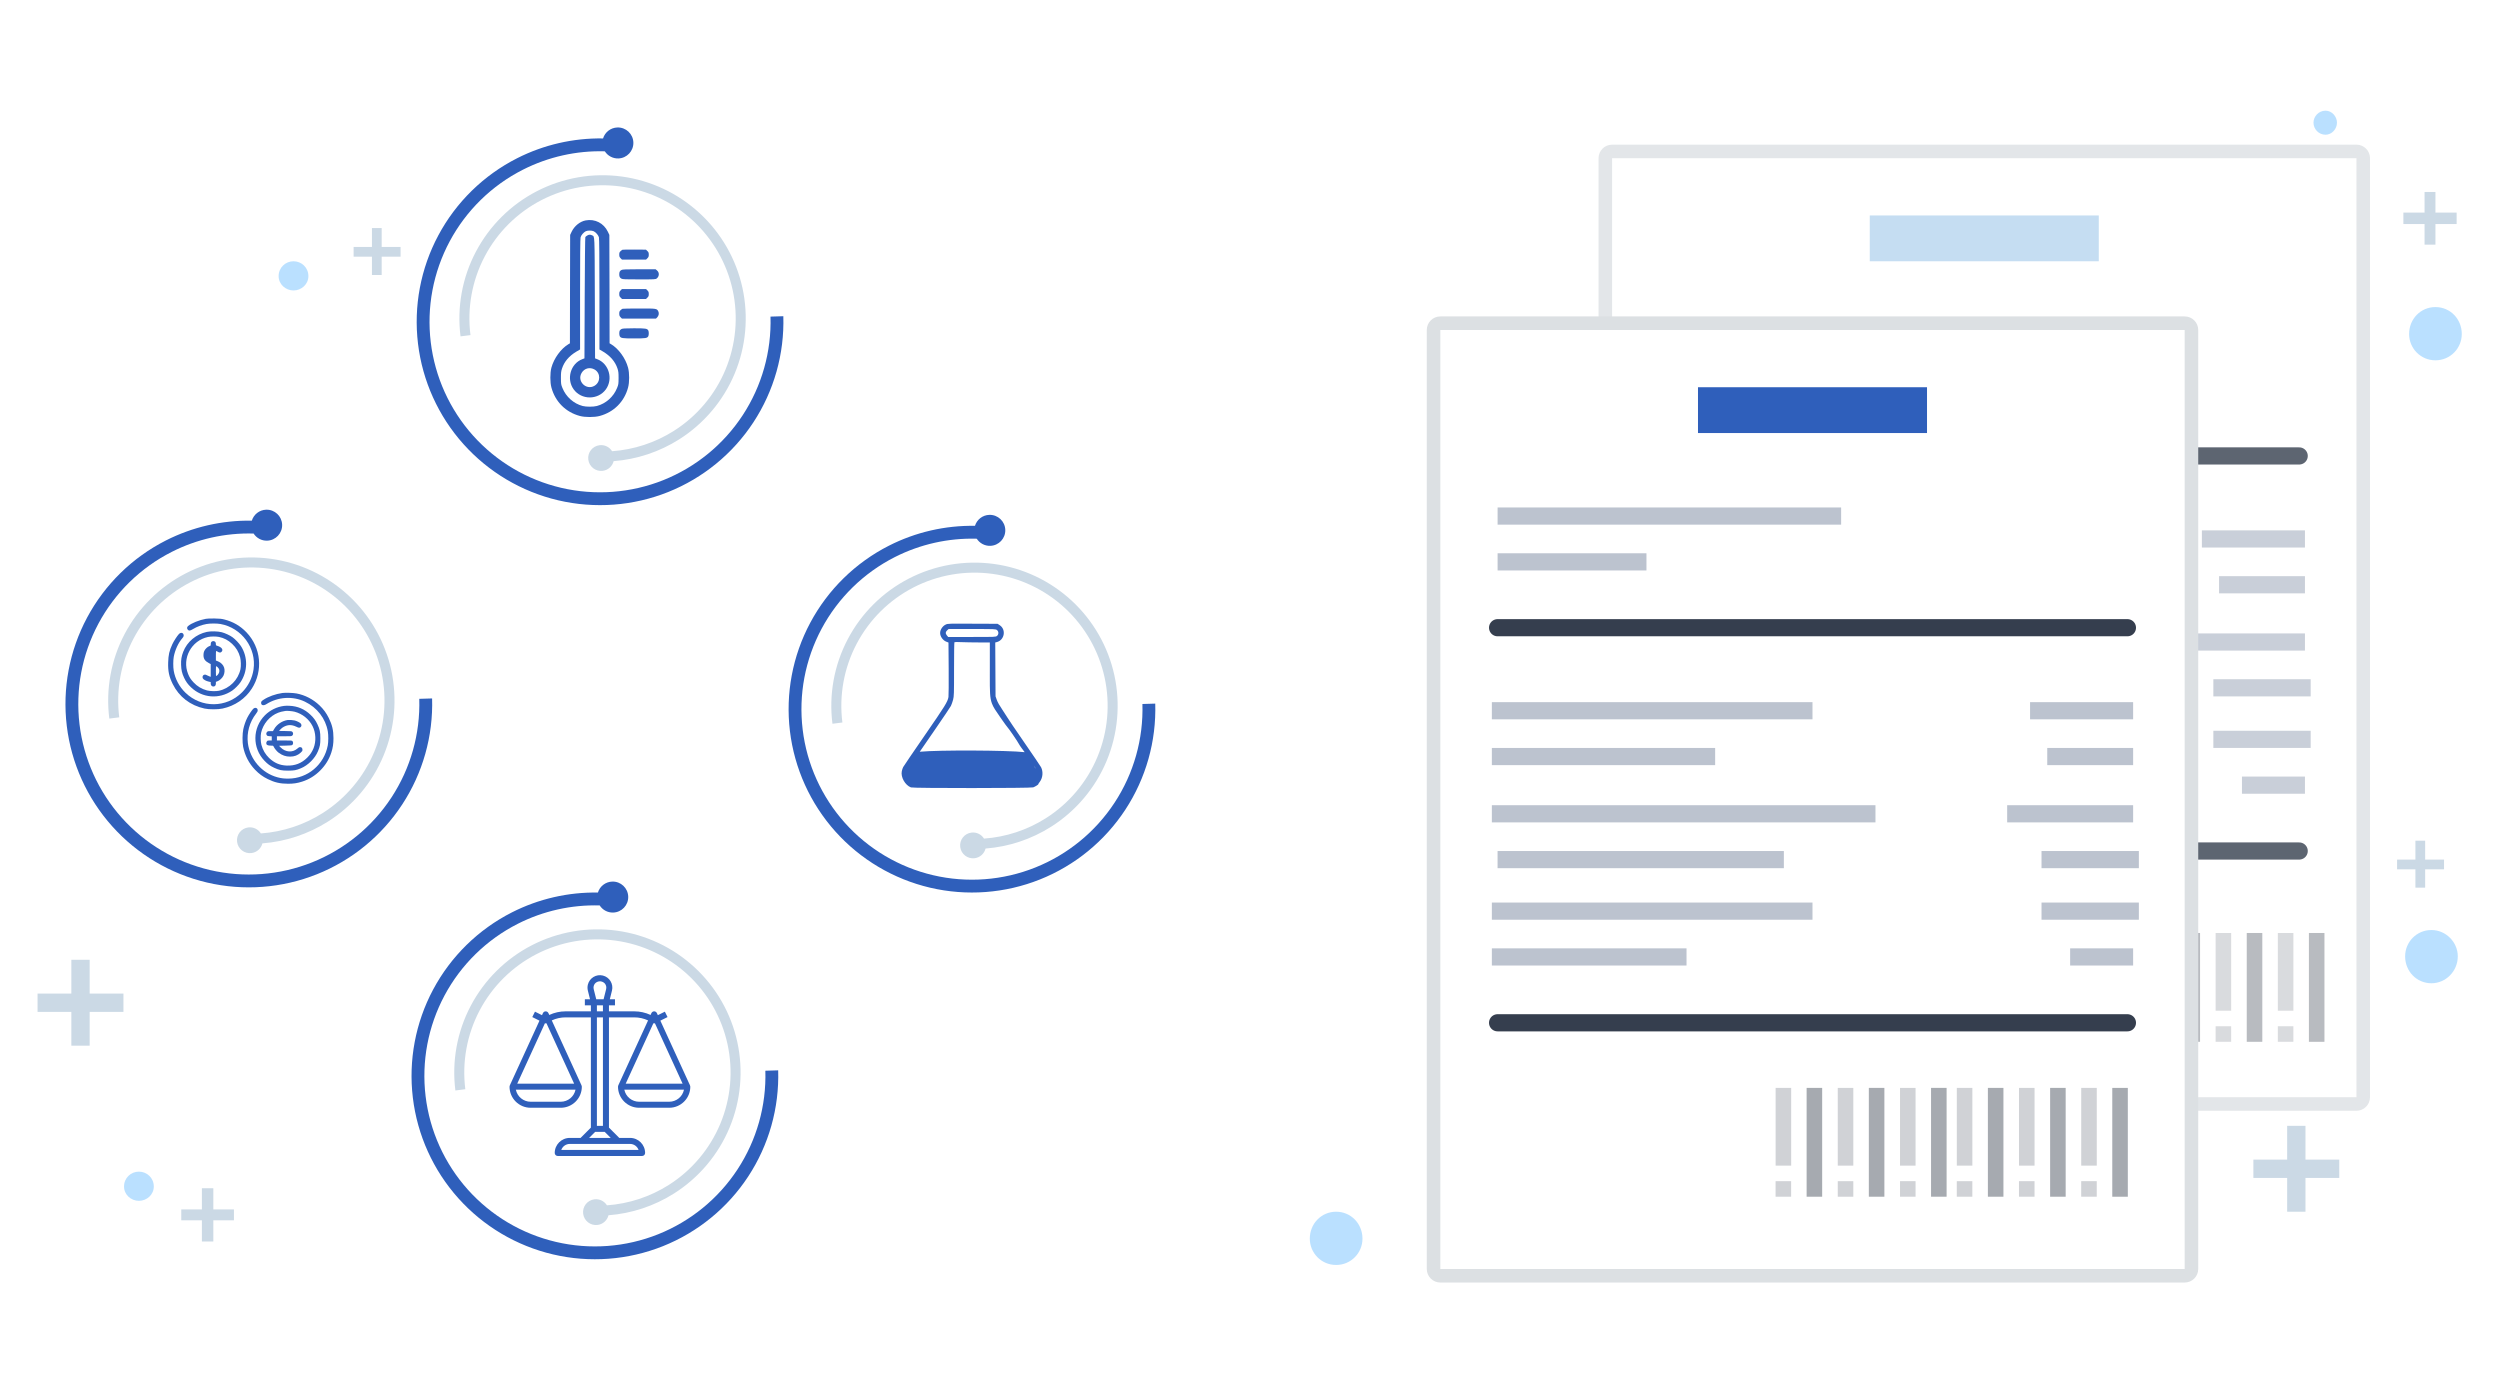 <svg width="461" height="254" viewBox="0 0 461 254" fill="none" xmlns="http://www.w3.org/2000/svg">
<path d="M127.237 200.152L127.242 200.151L121.769 188.208L123.096 187.547L122.6 186.552L121.306 187.197L121.131 186.815C121.086 186.719 121.015 186.637 120.926 186.579C120.836 186.522 120.732 186.491 120.626 186.491C120.519 186.491 120.415 186.522 120.326 186.579C120.236 186.637 120.165 186.719 120.121 186.815L119.965 187.156C119.023 186.719 117.997 186.492 116.959 186.491H112.292V185.38H113.403V184.269H112.448L112.847 182.67C113.154 181.443 112.408 180.199 111.18 179.892C109.953 179.585 108.709 180.332 108.403 181.559C108.311 181.924 108.311 182.305 108.403 182.67L108.802 184.269H107.847V185.38H108.958V186.491H104.294C103.255 186.492 102.228 186.72 101.285 187.158L101.129 186.817C101.085 186.72 101.014 186.638 100.924 186.581C100.835 186.523 100.731 186.493 100.624 186.493C100.518 186.493 100.414 186.523 100.324 186.581C100.235 186.638 100.164 186.72 100.119 186.817L99.944 187.199L98.65 186.551L98.153 187.547L99.481 188.21L94.008 200.151C93.974 200.223 93.957 200.303 93.957 200.383C93.96 202.53 95.699 204.27 97.846 204.272H103.402C105.549 204.27 107.289 202.53 107.291 200.383C107.29 200.303 107.271 200.224 107.236 200.152L101.748 188.164C102.545 187.794 103.414 187.602 104.294 187.603H108.958V207.932L107.061 209.829H105.069C103.536 209.83 102.293 211.073 102.291 212.607C102.291 212.754 102.35 212.895 102.454 213C102.558 213.104 102.699 213.162 102.847 213.162H118.403C118.551 213.162 118.692 213.104 118.796 213C118.9 212.895 118.959 212.754 118.959 212.607C118.957 211.073 117.714 209.83 116.181 209.829H114.189L112.292 207.932V187.603H116.959C117.838 187.602 118.707 187.794 119.505 188.164L114.009 200.151C113.975 200.223 113.958 200.303 113.959 200.383C113.961 202.53 115.701 204.27 117.848 204.272H123.404C125.551 204.27 127.291 202.53 127.293 200.383C127.292 200.303 127.273 200.224 127.237 200.152ZM103.402 203.161H97.846C96.526 203.159 95.389 202.231 95.124 200.938H106.125C105.859 202.231 104.722 203.159 103.402 203.161ZM105.87 199.827H95.378L100.482 188.691C100.575 188.716 100.673 188.716 100.766 188.691L105.87 199.827ZM109.695 181.388C110.128 180.875 110.895 180.809 111.408 181.242C111.461 181.287 111.51 181.336 111.555 181.388C111.665 181.529 111.742 181.694 111.78 181.869C111.817 182.045 111.813 182.227 111.77 182.401L111.302 184.269H109.948L109.48 182.401C109.436 182.227 109.433 182.045 109.47 181.869C109.508 181.694 109.585 181.529 109.695 181.388ZM110.069 186.491V185.38H111.181V186.491H110.069ZM111.181 187.603V207.606H110.069V187.603H111.181ZM116.181 210.94C116.526 210.94 116.862 211.047 117.143 211.246C117.424 211.445 117.637 211.726 117.753 212.051H103.497C103.613 211.726 103.826 211.445 104.107 211.246C104.388 211.047 104.724 210.94 105.069 210.94H116.181ZM112.617 209.829H108.633L109.744 208.717H111.506L112.617 209.829ZM120.482 188.693C120.574 188.725 120.675 188.721 120.764 188.681L125.872 199.827H115.38L120.482 188.693ZM123.404 203.161H117.848C116.528 203.159 115.391 202.231 115.125 200.938H126.126C125.861 202.231 124.723 203.159 123.404 203.161Z" fill="#2F5FBB"/>
<path fill-rule="evenodd" clip-rule="evenodd" d="M113.074 168.276C114.652 168.228 115.892 166.911 115.844 165.334C115.796 163.756 114.478 162.516 112.901 162.564C111.644 162.602 110.601 163.447 110.254 164.587C104.773 164.498 99.329 165.742 94.403 168.241C88.219 171.378 83.149 176.341 79.88 182.456C76.612 188.572 75.302 195.545 76.13 202.429C76.957 209.314 79.881 215.778 84.506 220.945C89.13 226.112 95.232 229.732 101.983 231.315C108.734 232.897 115.809 232.366 122.248 229.793C128.687 227.219 134.18 222.728 137.98 216.928C141.781 211.129 143.707 204.3 143.497 197.369L141.131 197.441C141.327 203.887 139.536 210.237 136.001 215.631C132.466 221.025 127.358 225.201 121.37 227.595C115.381 229.988 108.802 230.482 102.523 229.01C96.245 227.538 90.57 224.172 86.269 219.366C81.969 214.561 79.249 208.55 78.48 202.147C77.71 195.744 78.928 189.259 81.968 183.572C85.008 177.885 89.723 173.269 95.474 170.352C100.165 167.972 105.361 166.816 110.582 166.962C111.106 167.779 112.034 168.308 113.074 168.276Z" fill="#2F5FBB"/>
<path fill-rule="evenodd" clip-rule="evenodd" d="M109.597 221.155C108.292 221.32 107.368 222.511 107.533 223.816C107.698 225.121 108.889 226.045 110.194 225.88C111.197 225.753 111.975 225.02 112.206 224.095C116.488 223.763 120.642 222.39 124.298 220.073C128.871 217.174 132.443 212.94 134.529 207.943C136.614 202.947 137.113 197.429 135.958 192.14C134.803 186.85 132.049 182.043 128.07 178.371C124.091 174.699 119.079 172.339 113.714 171.611C108.349 170.884 102.889 171.823 98.076 174.302C93.262 176.781 89.328 180.681 86.805 185.471C84.282 190.262 83.293 195.713 83.972 201.084L85.805 200.853C85.174 195.857 86.094 190.788 88.44 186.332C90.786 181.877 94.445 178.251 98.922 175.945C103.399 173.639 108.476 172.766 113.465 173.443C118.455 174.12 123.116 176.314 126.817 179.729C130.517 183.144 133.078 187.615 134.152 192.534C135.227 197.454 134.763 202.584 132.823 207.231C130.883 211.878 127.562 215.816 123.309 218.512C119.868 220.692 115.953 221.974 111.92 222.263C111.444 221.496 110.551 221.035 109.597 221.155Z" fill="#CBD9E5"/>
<path d="M107.985 40.645C106.93 40.849 105.91 41.682 105.408 42.737L105.136 43.315L105.11 53.308L105.093 63.309L104.83 63.462C103.444 64.287 102.142 66.072 101.675 67.807C101.42 68.777 101.42 70.503 101.683 71.464C102.389 74.075 104.311 76.005 106.922 76.703C107.891 76.966 109.609 76.966 110.579 76.703C113.189 76.005 115.12 74.075 115.817 71.464C116.081 70.503 116.081 68.777 115.817 67.807C115.358 66.072 114.065 64.287 112.671 63.462L112.407 63.309L112.39 53.308L112.364 43.315L112.092 42.737C111.335 41.147 109.694 40.313 107.985 40.645ZM109.482 42.643C109.873 42.83 110.332 43.366 110.443 43.757C110.502 43.978 110.536 47.346 110.536 54.26V64.44L111.216 64.839C112.552 65.639 113.444 66.685 113.861 67.943C114.04 68.488 114.065 68.726 114.065 69.721C114.057 70.809 114.048 70.903 113.785 71.549C113.138 73.165 111.727 74.424 110.06 74.866C109.405 75.036 108.095 75.036 107.441 74.866C105.774 74.424 104.362 73.165 103.716 71.549C103.452 70.903 103.444 70.809 103.435 69.721C103.435 68.734 103.461 68.488 103.639 67.943C104.056 66.676 104.932 65.647 106.284 64.839L106.964 64.44V54.26C106.964 47.346 106.998 43.978 107.058 43.757C107.16 43.375 107.619 42.839 108.01 42.643C108.359 42.473 109.116 42.473 109.482 42.643Z" fill="#2F5FBB"/>
<path d="M108.276 43.434C108.123 43.528 107.97 43.647 107.936 43.715C107.893 43.774 107.842 48.834 107.817 54.958L107.774 66.081L107.374 66.234C105.214 67.05 104.406 69.874 105.776 71.787C107.213 73.786 110.291 73.786 111.729 71.787C113.098 69.874 112.29 67.05 110.13 66.234L109.73 66.081L109.688 54.949C109.645 42.822 109.679 43.664 109.169 43.392C108.846 43.23 108.591 43.239 108.276 43.434ZM109.654 68.147C110.785 68.811 110.768 70.469 109.62 71.141C108.097 72.034 106.345 70.299 107.247 68.768C107.757 67.901 108.778 67.637 109.654 68.147Z" fill="#2F5FBB"/>
<path d="M114.787 46.054C114.719 46.079 114.557 46.198 114.43 46.318C114.234 46.496 114.191 46.607 114.191 46.955C114.191 47.295 114.234 47.406 114.438 47.619L114.685 47.865H116.913H119.141L119.387 47.619C119.592 47.406 119.634 47.295 119.634 46.955C119.634 46.598 119.592 46.496 119.37 46.283L119.115 46.037L117.015 46.02C115.858 46.011 114.855 46.028 114.787 46.054Z" fill="#2F5FBB"/>
<path d="M114.6 49.787C114.293 49.948 114.191 50.152 114.191 50.586C114.191 51.028 114.302 51.232 114.617 51.394C114.821 51.505 115.356 51.522 117.874 51.522C120.74 51.522 120.901 51.513 121.097 51.351C121.59 50.969 121.616 50.254 121.156 49.872L120.893 49.651H117.865C115.348 49.659 114.787 49.676 114.6 49.787Z" fill="#2F5FBB"/>
<path d="M114.438 53.554C114.234 53.767 114.191 53.877 114.191 54.217C114.191 54.575 114.234 54.676 114.455 54.889L114.71 55.136H116.913H119.115L119.37 54.889C119.592 54.676 119.634 54.575 119.634 54.217C119.634 53.877 119.592 53.767 119.387 53.554L119.141 53.307H116.913H114.685L114.438 53.554Z" fill="#2F5FBB"/>
<path d="M114.787 56.939C114.719 56.964 114.557 57.083 114.43 57.202C114.234 57.381 114.191 57.491 114.191 57.84C114.191 58.18 114.234 58.291 114.438 58.503L114.685 58.75H117.823H120.961L121.199 58.512C121.488 58.197 121.565 57.755 121.386 57.406C121.122 56.888 121.054 56.879 117.831 56.888C116.224 56.888 114.855 56.913 114.787 56.939Z" fill="#2F5FBB"/>
<path d="M114.601 60.672C114.474 60.74 114.329 60.868 114.278 60.962C114.168 61.166 114.168 61.778 114.278 61.99C114.482 62.365 114.746 62.407 116.915 62.407C119.083 62.407 119.347 62.365 119.551 61.99C119.661 61.778 119.661 61.166 119.551 60.953C119.347 60.579 119.092 60.536 116.898 60.536C115.239 60.545 114.788 60.57 114.601 60.672Z" fill="#2F5FBB"/>
<path fill-rule="evenodd" clip-rule="evenodd" d="M114.024 29.218C115.601 29.17 116.841 27.852 116.793 26.275C116.745 24.698 115.428 23.458 113.85 23.506C112.593 23.544 111.55 24.388 111.203 25.528C105.722 25.439 100.279 26.683 95.352 29.182C89.168 32.319 84.098 37.282 80.83 43.398C77.561 49.513 76.251 56.486 77.079 63.37C77.906 70.255 80.83 76.719 85.455 81.886C90.08 87.053 96.181 90.673 102.932 92.256C109.684 93.838 116.758 93.307 123.197 90.734C129.637 88.16 135.129 83.669 138.93 77.87C142.731 72.07 144.656 65.242 144.446 58.31L142.08 58.382C142.276 64.828 140.485 71.178 136.95 76.572C133.415 81.966 128.307 86.143 122.319 88.536C116.331 90.929 109.751 91.423 103.473 89.951C97.194 88.48 91.52 85.113 87.219 80.308C82.918 75.502 80.198 69.491 79.429 63.088C78.659 56.685 79.877 50.201 82.917 44.513C85.957 38.826 90.672 34.21 96.423 31.293C101.114 28.913 106.31 27.757 111.531 27.903C112.055 28.72 112.983 29.249 114.024 29.218Z" fill="#2F5FBB"/>
<path fill-rule="evenodd" clip-rule="evenodd" d="M110.546 82.097C109.241 82.261 108.317 83.453 108.482 84.758C108.647 86.062 109.839 86.986 111.143 86.821C112.146 86.695 112.924 85.961 113.155 85.037C117.438 84.705 121.592 83.331 125.247 81.014C129.82 78.116 133.392 73.881 135.478 68.885C137.563 63.888 138.062 58.371 136.907 53.081C135.752 47.791 132.998 42.985 129.019 39.313C125.04 35.641 120.028 33.281 114.663 32.553C109.298 31.825 103.839 32.764 99.025 35.243C94.212 37.723 90.277 41.622 87.754 46.413C85.231 51.203 84.242 56.654 84.921 62.026L86.755 61.794C86.123 56.798 87.043 51.729 89.389 47.274C91.735 42.819 95.395 39.192 99.871 36.886C104.348 34.581 109.425 33.707 114.415 34.384C119.404 35.061 124.065 37.256 127.766 40.671C131.466 44.086 134.027 48.556 135.102 53.475C136.176 58.395 135.712 63.526 133.772 68.173C131.833 72.82 128.511 76.758 124.258 79.453C120.818 81.633 116.902 82.916 112.869 83.205C112.394 82.438 111.5 81.976 110.546 82.097Z" fill="#CBD9E5"/>
<path fill-rule="evenodd" clip-rule="evenodd" d="M182.606 100.652C184.183 100.604 185.423 99.287 185.375 97.71C185.327 96.132 184.01 94.892 182.432 94.94C181.175 94.978 180.132 95.823 179.785 96.963C174.304 96.873 168.861 98.118 163.934 100.617C157.75 103.754 152.68 108.717 149.412 114.832C146.143 120.948 144.834 127.92 145.661 134.805C146.488 141.69 149.412 148.154 154.037 153.321C158.662 158.488 164.763 162.108 171.514 163.69C178.266 165.273 185.34 164.742 191.779 162.168C198.219 159.595 203.711 155.104 207.512 149.304C211.313 143.504 213.238 136.676 213.028 129.745L210.662 129.817C210.858 136.263 209.067 142.613 205.532 148.007C201.997 153.401 196.889 157.577 190.901 159.97C184.913 162.364 178.333 162.858 172.055 161.386C165.776 159.914 160.102 156.547 155.801 151.742C151.5 146.937 148.78 140.925 148.011 134.523C147.241 128.12 148.459 121.635 151.499 115.948C154.539 110.26 159.254 105.645 165.005 102.727C169.696 100.348 174.892 99.191 180.113 99.338C180.637 100.155 181.565 100.684 182.606 100.652ZM173.36 116.724C173.36 116.11 173.818 115.423 174.414 115.157C174.753 114.992 175.064 114.983 179.372 115.011L183.954 115.029L184.348 115.285C185.558 116.083 185.247 117.998 183.844 118.392L183.524 118.475L183.551 123.442L183.579 128.409L183.808 129.051C183.945 129.472 184.33 130.132 184.889 130.957C185.356 131.663 185.769 132.295 185.806 132.378C185.833 132.46 187.189 134.458 188.812 136.813C190.443 139.169 191.863 141.268 191.973 141.478C192.395 142.312 192.294 143.44 191.726 144.182C191.561 144.393 191.442 144.585 191.46 144.603C191.524 144.658 190.883 145.062 190.525 145.19C190.049 145.355 168.438 145.364 167.98 145.199C166.908 144.796 166.056 143.293 166.294 142.193C166.349 141.937 166.459 141.607 166.55 141.442C166.633 141.277 168.429 138.637 170.546 135.567C174.322 130.105 174.735 129.427 174.899 128.529C174.936 128.309 174.954 125.962 174.936 123.305L174.899 118.484L174.496 118.328C173.873 118.09 173.36 117.366 173.36 116.724ZM183.844 117.265C184.183 116.999 184.183 116.449 183.844 116.184C183.606 115.991 183.514 115.991 179.262 115.991L174.927 115.991L174.698 116.193C174.34 116.514 174.313 116.825 174.597 117.164L174.845 117.457L179.225 117.457C183.514 117.457 183.606 117.457 183.844 117.265ZM182.525 118.466L180.527 118.466C179.418 118.466 177.97 118.438 177.291 118.411C176.613 118.374 176.036 118.383 175.999 118.42C175.953 118.466 175.926 120.711 175.926 123.415C175.926 127.979 175.917 128.382 175.752 129.023C175.651 129.408 175.468 129.922 175.349 130.169C175.22 130.407 173.974 132.277 172.562 134.321C172.108 134.981 171.691 135.586 171.31 136.14L171.309 136.141L171.308 136.142C170.637 137.116 170.074 137.933 169.602 138.621C173.207 138.282 185.743 138.342 188.947 138.701C188.726 138.394 188.529 138.129 188.381 137.941C188.188 137.684 187.959 137.336 187.868 137.162C187.703 136.804 185.943 134.229 185.769 134.092C185.705 134.037 185.274 133.441 184.797 132.763C184.653 132.555 184.519 132.361 184.392 132.18C183.632 131.089 183.18 130.441 182.911 129.723C182.517 128.669 182.519 127.467 182.523 124.498C182.524 124.155 182.525 123.789 182.525 123.396L182.525 118.466ZM191.039 141.783C190.89 141.613 190.752 141.422 190.658 141.186C190.815 141.426 190.947 141.632 191.039 141.783ZM167.232 142.316C167.221 142.388 167.211 142.46 167.203 142.531C167.199 142.469 167.204 142.404 167.232 142.316Z" fill="#2F5FBB"/>
<path fill-rule="evenodd" clip-rule="evenodd" d="M179.128 153.531C177.823 153.696 176.899 154.887 177.064 156.192C177.229 157.497 178.421 158.421 179.725 158.256C180.728 158.129 181.506 157.396 181.737 156.471C186.02 156.139 190.174 154.765 193.829 152.449C198.403 149.55 201.974 145.316 204.06 140.319C206.145 135.323 206.645 129.805 205.489 124.516C204.334 119.226 201.58 114.419 197.601 110.747C193.622 107.075 188.61 104.715 183.245 103.987C177.88 103.26 172.421 104.199 167.607 106.678C162.794 109.157 158.859 113.057 156.336 117.847C153.813 122.638 152.824 128.089 153.503 133.46L155.337 133.229C154.705 128.233 155.625 123.164 157.971 118.708C160.317 114.253 163.977 110.627 168.453 108.321C172.93 106.015 178.007 105.142 182.997 105.819C187.986 106.496 192.647 108.69 196.348 112.105C200.048 115.52 202.609 119.991 203.684 124.91C204.758 129.83 204.294 134.96 202.354 139.607C200.415 144.254 197.093 148.192 192.84 150.888C189.4 153.068 185.484 154.35 181.451 154.639C180.976 153.872 180.082 153.411 179.128 153.531Z" fill="#CBD9E5"/>
<path fill-rule="evenodd" clip-rule="evenodd" d="M49.258 99.699C50.835 99.651 52.075 98.334 52.027 96.756C51.98 95.179 50.662 93.939 49.085 93.987C47.828 94.025 46.785 94.87 46.437 96.01C40.956 95.92 35.513 97.165 30.587 99.663C24.403 102.801 19.333 107.763 16.064 113.879C12.795 119.994 11.486 126.967 12.313 133.852C13.141 140.737 16.065 147.201 20.689 152.367C25.314 157.534 31.416 161.155 38.167 162.737C44.918 164.32 51.993 163.788 58.432 161.215C64.871 158.642 70.363 154.151 74.164 148.351C77.965 142.551 79.891 135.723 79.68 128.792L77.315 128.864C77.51 135.31 75.719 141.66 72.184 147.054C68.65 152.447 63.542 156.624 57.553 159.017C51.565 161.41 44.986 161.905 38.707 160.433C32.428 158.961 26.754 155.594 22.453 150.789C18.152 145.984 15.433 139.972 14.663 133.569C13.894 127.167 15.111 120.682 18.151 114.995C21.191 109.307 25.906 104.692 31.658 101.774C36.349 99.394 41.544 98.238 46.765 98.385C47.289 99.201 48.217 99.731 49.258 99.699Z" fill="#2F5FBB"/>
<path fill-rule="evenodd" clip-rule="evenodd" d="M45.78 152.578C44.476 152.743 43.552 153.934 43.717 155.239C43.882 156.544 45.073 157.468 46.378 157.303C47.38 157.176 48.158 156.443 48.39 155.518C52.672 155.186 56.826 153.812 60.482 151.496C65.055 148.597 68.626 144.363 70.712 139.366C72.798 134.369 73.297 128.852 72.142 123.563C70.986 118.273 68.233 113.466 64.254 109.794C60.275 106.122 55.263 103.762 49.898 103.034C44.532 102.306 39.073 103.246 34.259 105.725C29.446 108.204 25.511 112.103 22.988 116.894C20.465 121.685 19.477 127.136 20.156 132.507L21.989 132.275C21.358 127.28 22.277 122.211 24.623 117.755C26.97 113.3 30.629 109.674 35.106 107.368C39.582 105.062 44.659 104.189 49.649 104.866C54.639 105.543 59.3 107.737 63 111.152C66.701 114.567 69.262 119.037 70.336 123.957C71.41 128.876 70.946 134.007 69.007 138.654C67.067 143.301 63.745 147.239 59.492 149.935C56.052 152.115 52.137 153.397 48.104 153.686C47.628 152.919 46.734 152.457 45.78 152.578Z" fill="#CBD9E5"/>
<path d="M37.962 114.109C36.759 114.324 35.311 114.908 34.692 115.432C34.447 115.634 34.435 115.926 34.662 116.153C34.864 116.349 35.067 116.319 35.597 115.998C36.312 115.563 37.176 115.235 38.081 115.068C38.724 114.949 39.975 114.943 40.642 115.062C44.592 115.765 47.338 119.542 46.748 123.468C46.504 125.07 45.777 126.523 44.633 127.667C41.739 130.562 37.158 130.592 34.203 127.745C33.071 126.654 32.297 125.201 32.035 123.682C31.916 123.021 31.922 121.74 32.041 121.109C32.279 119.852 32.893 118.517 33.613 117.695C33.858 117.421 33.923 117.231 33.846 117.004C33.715 116.629 33.298 116.593 32.982 116.927C32.648 117.284 32.029 118.249 31.779 118.797C31.219 120.007 31.052 120.745 31.01 122.157C30.963 123.783 31.177 124.778 31.856 126.148C33.024 128.495 35.085 130.086 37.712 130.657C38.552 130.842 40.184 130.842 41.041 130.657C43.311 130.169 45.229 128.858 46.432 126.982C48.547 123.694 48.142 119.429 45.456 116.611C44.3 115.402 42.983 114.64 41.333 114.223C40.815 114.097 40.571 114.074 39.57 114.05C38.778 114.038 38.266 114.056 37.962 114.109Z" fill="#2F5FBB"/>
<path d="M38.141 116.521C36.151 116.956 34.495 118.35 33.786 120.19C33.471 121 33.357 121.68 33.393 122.603C33.423 123.568 33.566 124.17 33.947 124.98C34.287 125.706 34.62 126.159 35.228 126.743C37.301 128.732 40.41 128.983 42.817 127.35C43.281 127.035 44.008 126.308 44.33 125.826C45.7 123.806 45.736 121.173 44.425 119.136C44.086 118.612 43.371 117.861 42.87 117.504C42.376 117.146 41.5 116.741 40.881 116.581C40.16 116.396 38.849 116.366 38.141 116.521ZM40.374 117.45C41.31 117.647 42.078 118.046 42.799 118.725C43.544 119.422 44.02 120.22 44.282 121.203C44.431 121.769 44.461 122.847 44.342 123.407C43.919 125.367 42.34 126.945 40.374 127.374C39.821 127.493 38.742 127.464 38.17 127.315C37.194 127.053 36.389 126.576 35.692 125.831C35.198 125.307 34.936 124.902 34.686 124.277C33.518 121.406 35.287 118.111 38.349 117.462C38.903 117.343 39.826 117.337 40.374 117.45Z" fill="#2F5FBB"/>
<path d="M39.1 118.279C38.922 118.38 38.868 118.505 38.862 118.827C38.856 119.059 38.844 119.071 38.612 119.143C38.278 119.244 37.825 119.679 37.659 120.06C37.563 120.281 37.522 120.483 37.522 120.787C37.516 121.49 37.796 121.901 38.54 122.288L38.856 122.455V123.628V124.802L38.689 124.754C38.6 124.724 38.385 124.635 38.219 124.546C37.867 124.373 37.796 124.361 37.581 124.456C37.373 124.552 37.289 124.826 37.391 125.076C37.486 125.302 38.01 125.594 38.528 125.701L38.856 125.767V126.035C38.856 126.374 39.053 126.595 39.35 126.595C39.648 126.595 39.809 126.392 39.809 126.023V125.731L40.101 125.624C40.5 125.487 40.995 125.022 41.203 124.599C41.417 124.158 41.471 123.587 41.334 123.128C41.191 122.633 40.762 122.187 40.226 121.966L39.809 121.799V120.918C39.809 119.965 39.827 119.929 40.125 120.167C40.214 120.233 40.375 120.304 40.488 120.322C40.655 120.346 40.721 120.328 40.846 120.203C41.233 119.816 40.893 119.333 40.065 119.089C39.815 119.012 39.809 119.006 39.809 118.762C39.809 118.607 39.767 118.458 39.708 118.38C39.571 118.219 39.285 118.172 39.1 118.279ZM40.166 123.068C40.435 123.336 40.512 123.634 40.411 123.98C40.339 124.224 40.107 124.534 39.922 124.635C39.815 124.689 39.809 124.659 39.809 123.765C39.809 123.128 39.827 122.842 39.875 122.842C39.91 122.842 40.041 122.943 40.166 123.068Z" fill="#2F5FBB"/>
<path d="M52.081 127.786C50.818 127.964 49.471 128.447 48.566 129.055C48.215 129.287 48.149 129.376 48.149 129.615C48.149 130.073 48.596 130.18 49.114 129.847C51.241 128.495 53.981 128.316 56.227 129.388C58.472 130.46 60.039 132.492 60.45 134.868C60.569 135.53 60.563 136.81 60.444 137.442C59.771 141.01 56.727 143.571 53.159 143.577C52.355 143.577 51.896 143.524 51.187 143.339C48.298 142.577 46.076 140.015 45.707 137.019C45.474 135.101 46.017 133.141 47.22 131.598C47.464 131.288 47.518 131.163 47.518 130.979C47.524 130.556 47.077 130.383 46.731 130.675C46.493 130.877 45.897 131.759 45.6 132.343C45.284 132.974 45.022 133.737 44.861 134.475C44.688 135.279 44.676 136.894 44.831 137.692C45.159 139.318 45.897 140.754 47.035 141.945C47.756 142.696 48.435 143.196 49.37 143.661C50.621 144.28 51.675 144.524 53.129 144.524C54.118 144.524 54.833 144.417 55.72 144.131C56.983 143.726 58.079 143.053 59.05 142.082C60.021 141.105 60.688 140.021 61.105 138.74C61.385 137.865 61.492 137.156 61.492 136.119C61.492 134.69 61.254 133.659 60.629 132.402C60.164 131.467 59.664 130.788 58.913 130.067C57.728 128.941 56.268 128.179 54.69 127.875C54.1 127.762 52.623 127.708 52.081 127.786Z" fill="#2F5FBB"/>
<path d="M52.373 130.169C51.056 130.336 49.805 130.949 48.858 131.891C46.541 134.214 46.499 137.919 48.775 140.29C49.358 140.897 49.811 141.231 50.538 141.57C51.473 142.011 51.938 142.106 53.123 142.106C54.237 142.106 54.606 142.035 55.494 141.666C56.816 141.118 58.085 139.849 58.633 138.526C59.002 137.639 59.074 137.27 59.074 136.156C59.074 134.97 58.979 134.506 58.538 133.57C58.198 132.844 57.865 132.391 57.257 131.807C56.161 130.759 54.886 130.211 53.349 130.145C53.028 130.127 52.587 130.139 52.373 130.169ZM54.32 131.241C55.732 131.605 56.989 132.605 57.632 133.892C58.252 135.119 58.323 136.698 57.817 137.972C57.549 138.634 57.198 139.164 56.667 139.7C55.601 140.76 54.362 141.237 52.855 141.171C51.58 141.118 50.574 140.683 49.614 139.765C48.935 139.11 48.453 138.288 48.203 137.347C48.054 136.775 48.024 135.697 48.143 135.143C48.507 133.475 49.734 132.028 51.294 131.426C51.694 131.277 51.896 131.223 52.617 131.098C52.915 131.045 53.868 131.128 54.32 131.241Z" fill="#2F5FBB"/>
<path d="M53.061 132.765C52.024 132.926 51.071 133.558 50.565 134.421L50.333 134.815H49.862C49.445 134.815 49.374 134.832 49.248 134.964C49.07 135.136 49.052 135.398 49.213 135.595C49.302 135.708 49.392 135.738 49.719 135.756L50.112 135.78V136.161V136.542H49.731C49.386 136.542 49.332 136.56 49.225 136.697C49.1 136.858 49.07 137.048 49.135 137.227C49.201 137.4 49.493 137.495 49.946 137.495C50.374 137.495 50.38 137.501 50.458 137.674C50.607 138.007 51.053 138.556 51.375 138.794C52.042 139.294 52.709 139.521 53.484 139.521C54.288 139.521 54.901 139.288 55.456 138.782C55.742 138.52 55.771 138.472 55.771 138.246C55.771 137.936 55.616 137.769 55.33 137.769C55.176 137.769 55.056 137.835 54.824 138.043C53.966 138.812 52.644 138.728 51.768 137.841L51.453 137.525L52.62 137.495C53.663 137.471 53.806 137.453 53.919 137.352C54.086 137.197 54.091 136.828 53.925 136.661C53.811 136.548 53.728 136.542 52.435 136.542H51.065V136.155V135.768H52.4C53.657 135.768 53.74 135.762 53.889 135.643C54.097 135.482 54.103 135.13 53.907 134.946C53.776 134.827 53.704 134.815 52.614 134.803L51.453 134.785L51.744 134.469C52.084 134.106 52.596 133.832 53.114 133.736C53.585 133.653 54.115 133.748 54.657 134.016C55.104 134.243 55.265 134.249 55.473 134.04C55.628 133.885 55.622 133.623 55.467 133.427C55.33 133.248 54.747 132.956 54.336 132.855C54.008 132.777 53.311 132.73 53.061 132.765Z" fill="#2F5FBB"/>
<g opacity="0.8" filter="url(#filter0_d_2510_1990)">
<path d="M297.273 27.923C296.583 27.923 296.023 28.483 296.023 29.173V202.325C296.023 203.016 296.583 203.575 297.273 203.575H434.528C435.219 203.575 435.778 203.016 435.778 202.325V29.173C435.778 28.483 435.219 27.923 434.528 27.923H297.273Z" fill="white" stroke="#DCE0E3" stroke-width="2.5" stroke-linejoin="round"/>
<path d="M344.785 39.731H387.017V48.178H344.785V39.731Z" fill="#B6D5EF"/>
<path d="M307.832 61.902H371.18V65.07H307.832V61.902Z" fill="#BCC3CF"/>
<path d="M307.832 70.35H335.283V73.517H307.832V70.35Z" fill="#BCC3CF"/>
<path d="M307.832 84.075H423.971H307.832Z" fill="#D3D9E3"/>
<path d="M307.832 84.075H423.971" stroke="#353E4E" stroke-width="3.167" stroke-miterlimit="100" stroke-linecap="round"/>
<path d="M307.832 156.926H423.971H307.832Z" fill="#D3D9E3"/>
<path d="M307.832 156.926H423.971" stroke="#353E4E" stroke-width="3.167" stroke-miterlimit="100" stroke-linecap="round"/>
<path d="M306.781 97.799H365.906V100.966H306.781V97.799Z" fill="#BCC3CF"/>
<path d="M306.781 106.246H347.958V109.414H306.781V106.246Z" fill="#BCC3CF"/>
<path d="M306.781 146.366H342.679V143.198H306.781V146.366Z" fill="#BCC3CF"/>
<path d="M306.781 137.92H365.906V134.753H306.781V137.92Z" fill="#BCC3CF"/>
<path d="M307.836 125.25H360.626V128.417H307.836V125.25Z" fill="#BCC3CF"/>
<path d="M306.781 116.803H377.52V119.97H306.781V116.803Z" fill="#BCC3CF"/>
<path d="M425.032 97.799H406.027V100.966H425.032V97.799Z" fill="#BCC3CF"/>
<path d="M425.032 106.246H409.195V109.414H425.032V106.246Z" fill="#BCC3CF"/>
<path d="M425.032 146.366H413.418V143.198H425.032V146.366Z" fill="#BCC3CF"/>
<path d="M426.089 137.92H408.141V134.753H426.089V137.92Z" fill="#BCC3CF"/>
<path d="M426.089 125.25H408.141V128.417H426.089V125.25Z" fill="#BCC3CF"/>
<path d="M425.032 116.803H401.805V119.97H425.032V116.803Z" fill="#BCC3CF"/>
<path d="M397.094 179.21V186.377H398.527H399.961V179.21V172.043H398.527H397.094V179.21Z" fill="#D0D2D6"/>
<path d="M402.824 182.076V192.109H404.258H405.691V182.076V172.042H404.258H402.824V182.076Z" fill="#A6AAB0"/>
<path d="M408.562 179.211V186.378H409.996H411.429V179.211V172.044H409.996H408.562V179.211Z" fill="#D0D2D6"/>
<path d="M414.301 182.076V192.109H415.734H417.168V182.076V172.042H415.734H414.301V182.076Z" fill="#A6AAB0"/>
<path d="M420.035 179.211V186.378H421.469H422.902V179.211V172.044H421.469H420.035V179.211Z" fill="#D0D2D6"/>
<path d="M425.762 182.077V192.111H427.195H428.629V182.077V172.044H427.195H425.762V182.077Z" fill="#A6AAB0"/>
<path d="M397.09 190.676V192.109H398.523H399.957V190.676V189.243H398.523H397.09V190.676Z" fill="#D0D2D6"/>
<path d="M408.559 190.675V192.108H409.992H411.425V190.675V189.242H409.992H408.559V190.675Z" fill="#D0D2D6"/>
<path d="M420.031 190.673V192.106H421.465H422.898V190.673V189.24H421.465H420.031V190.673Z" fill="#D0D2D6"/>
<path d="M363.684 179.211V186.378H365.117H366.55V179.211V172.044H365.117H363.684V179.211Z" fill="#D0D2D6"/>
<path d="M369.398 182.076V192.109H370.832H372.265V182.076V172.042H370.832H369.398V182.076Z" fill="#A6AAB0"/>
<path d="M375.141 179.211V186.378H376.574H378.007V179.211V172.044H376.574H375.141V179.211Z" fill="#D0D2D6"/>
<path d="M380.871 182.075V192.108H382.305H383.738V182.075V172.041H382.305H380.871V182.075Z" fill="#A6AAB0"/>
<path d="M386.621 179.212V186.379H388.055H389.488V179.212V172.045H388.055H386.621V179.212Z" fill="#D0D2D6"/>
<path d="M392.344 182.075V192.108H393.777H395.211V182.075V172.041H393.777H392.344V182.075Z" fill="#A6AAB0"/>
<path d="M363.676 190.676V192.109H365.109H366.543V190.676V189.243H365.109H363.676V190.676Z" fill="#D0D2D6"/>
<path d="M375.141 190.678V192.111H376.574H378.007V190.678V189.245H376.574H375.141V190.678Z" fill="#D0D2D6"/>
<path d="M386.621 190.674V192.107H388.055H389.488V190.674V189.241H388.055H386.621V190.674Z" fill="#D0D2D6"/>
</g>
<g filter="url(#filter1_d_2510_1990)">
<path d="M265.598 59.598C264.907 59.598 264.348 60.157 264.348 60.848V234C264.348 234.69 264.907 235.25 265.598 235.25H402.853C403.543 235.25 404.103 234.69 404.103 234V60.848C404.103 60.157 403.543 59.598 402.853 59.598H265.598Z" fill="white" stroke="#DCE0E3" stroke-width="2.5" stroke-linejoin="round"/>
<path d="M313.109 71.406H355.342V79.853H313.109V71.406Z" fill="#2F5FBB"/>
<path d="M276.156 93.577H339.505V96.745H276.156V93.577Z" fill="#BCC3CF"/>
<path d="M276.156 102.024H303.607V105.192H276.156V102.024Z" fill="#BCC3CF"/>
<path d="M276.156 115.75H392.295H276.156Z" fill="#D3D9E3"/>
<path d="M276.156 115.75H392.295" stroke="#353E4E" stroke-width="3.167" stroke-miterlimit="100" stroke-linecap="round"/>
<path d="M276.156 188.601H392.295H276.156Z" fill="#D3D9E3"/>
<path d="M276.156 188.601H392.295" stroke="#353E4E" stroke-width="3.167" stroke-miterlimit="100" stroke-linecap="round"/>
<path d="M275.098 129.476H334.223V132.643H275.098V129.476Z" fill="#BCC3CF"/>
<path d="M275.098 137.923H316.274V141.09H275.098V137.923Z" fill="#BCC3CF"/>
<path d="M275.098 178.043H310.995V174.876H275.098V178.043Z" fill="#BCC3CF"/>
<path d="M275.098 169.597H334.223V166.43H275.098V169.597Z" fill="#BCC3CF"/>
<path d="M276.152 156.927H328.943V160.094H276.152V156.927Z" fill="#BCC3CF"/>
<path d="M275.098 148.48H345.837V151.648H275.098V148.48Z" fill="#BCC3CF"/>
<path d="M393.348 129.476H374.344V132.643H393.348V129.476Z" fill="#BCC3CF"/>
<path d="M393.349 137.923H377.512V141.09H393.349V137.923Z" fill="#BCC3CF"/>
<path d="M393.348 178.043H381.734V174.876H393.348V178.043Z" fill="#BCC3CF"/>
<path d="M394.406 169.597H376.457V166.43H394.406V169.597Z" fill="#BCC3CF"/>
<path d="M394.406 156.927H376.457V160.094H394.406V156.927Z" fill="#BCC3CF"/>
<path d="M393.349 148.48H370.121V151.648H393.349V148.48Z" fill="#BCC3CF"/>
<path d="M360.836 207.775V214.942H362.269H363.703V207.775V200.608H362.269H360.836V207.775Z" fill="#D0D2D6"/>
<path d="M366.566 210.641V220.675H368H369.433V210.641V200.607H368H366.566V210.641Z" fill="#A6AAB0"/>
<path d="M372.305 207.776V214.943H373.738H375.172V207.776V200.609H373.738H372.305V207.776Z" fill="#D0D2D6"/>
<path d="M378.043 210.641V220.675H379.476H380.91V210.641V200.607H379.476H378.043V210.641Z" fill="#A6AAB0"/>
<path d="M383.777 207.775V214.942H385.211H386.644V207.775V200.608H385.211H383.777V207.775Z" fill="#D0D2D6"/>
<path d="M389.504 210.643V220.677H390.937H392.371V210.643V200.609H390.937H389.504V210.643Z" fill="#A6AAB0"/>
<path d="M360.832 219.241V220.675H362.265H363.699V219.241V217.808H362.265H360.832V219.241Z" fill="#D0D2D6"/>
<path d="M372.301 219.24V220.674H373.734H375.168V219.24V217.807H373.734H372.301V219.24Z" fill="#D0D2D6"/>
<path d="M383.773 219.238V220.672H385.207H386.64V219.238V217.805H385.207H383.773V219.238Z" fill="#D0D2D6"/>
<path d="M327.426 207.775V214.942H328.859H330.293V207.775V200.608H328.859H327.426V207.775Z" fill="#D0D2D6"/>
<path d="M333.141 210.641V220.675H334.574H336.007V210.641V200.607H334.574H333.141V210.641Z" fill="#A6AAB0"/>
<path d="M338.883 207.776V214.943H340.316H341.75V207.776V200.609H340.316H338.883V207.776Z" fill="#D0D2D6"/>
<path d="M344.613 210.64V220.674H346.047H347.48V210.64V200.606H346.047H344.613V210.64Z" fill="#A6AAB0"/>
<path d="M350.363 207.777V214.944H351.797H353.23V207.777V200.61H351.797H350.363V207.777Z" fill="#D0D2D6"/>
<path d="M356.086 210.639V220.673H357.519H358.953V210.639V200.605H357.519H356.086V210.639Z" fill="#A6AAB0"/>
<path d="M327.418 219.24V220.674H328.851H330.285V219.24V217.807H328.851H327.418V219.24Z" fill="#D0D2D6"/>
<path d="M338.883 219.243V220.677H340.316H341.75V219.243V217.81H340.316H338.883V219.243Z" fill="#D0D2D6"/>
<path d="M350.363 219.239V220.673H351.797H353.23V219.239V217.806H351.797H350.363V219.239Z" fill="#D0D2D6"/>
</g>
<path d="M431.361 217.211H425.131V223.441H421.753V217.211H415.523V213.833H421.753V207.604H425.131V213.833H431.361V217.211Z" fill="#CBD9E5"/>
<path d="M22.763 186.593H16.534V192.822H13.155V186.593H6.926V183.215H13.155V176.985H16.534V183.215H22.763V186.593Z" fill="#CBD9E5"/>
<path d="M73.865 47.332H70.38V50.71H68.586V47.332H65.207V45.537H68.586V42.053H70.38V45.537H73.865V47.332Z" fill="#CBD9E5"/>
<path d="M450.681 160.303H447.197V163.682H445.402V160.303H442.023V158.509H445.402V155.024H447.197V158.509H450.681V160.303Z" fill="#CBD9E5"/>
<path d="M43.139 225.025H39.338V228.931H37.227V225.025H33.426V223.019H37.227V219.112H39.338V223.019H43.139V225.025Z" fill="#CBD9E5"/>
<path d="M453.003 41.314H449.096V45.115H447.09V41.314H443.184V39.202H447.09V35.401H449.096V39.202H453.003V41.314Z" fill="#CBD9E5"/>
<path opacity="0.5" d="M448.361 171.495C451 171.495 453.217 173.712 453.217 176.352C453.217 179.097 451 181.314 448.361 181.314C445.615 181.314 443.504 179.097 443.504 176.352C443.504 173.712 445.615 171.495 448.361 171.495Z" fill="#77C2FF"/>
<path opacity="0.5" d="M246.384 223.441C249.129 223.441 251.241 225.659 251.241 228.404C251.241 231.043 249.129 233.26 246.384 233.26C243.639 233.26 241.527 231.043 241.527 228.404C241.527 225.659 243.639 223.441 246.384 223.441Z" fill="#77C2FF"/>
<path opacity="0.5" d="M449.095 56.623C451.84 56.623 453.952 58.84 453.952 61.585C453.952 64.225 451.84 66.442 449.095 66.442C446.35 66.442 444.238 64.225 444.238 61.585C444.238 58.84 446.35 56.623 449.095 56.623Z" fill="#77C2FF"/>
<path opacity="0.5" d="M54.124 48.177C55.602 48.177 56.869 49.338 56.869 50.922C56.869 52.4 55.602 53.561 54.124 53.561C52.646 53.561 51.379 52.4 51.379 50.922C51.379 49.338 52.646 48.177 54.124 48.177Z" fill="#77C2FF"/>
<path opacity="0.5" d="M25.616 216.05C27.094 216.05 28.361 217.211 28.361 218.795C28.361 220.273 27.094 221.434 25.616 221.434C24.138 221.434 22.871 220.273 22.871 218.795C22.871 217.211 24.138 216.05 25.616 216.05Z" fill="#77C2FF"/>
<path opacity="0.5" d="M428.827 20.409C429.988 20.409 430.938 21.465 430.938 22.626C430.938 23.788 429.988 24.844 428.827 24.844C427.56 24.844 426.609 23.788 426.609 22.626C426.609 21.465 427.56 20.409 428.827 20.409Z" fill="#77C2FF"/>
<defs>
<filter id="filter0_d_2510_1990" x="289.773" y="21.673" width="152.254" height="188.152" filterUnits="userSpaceOnUse" color-interpolation-filters="sRGB">
<feFlood flood-opacity="0" result="BackgroundImageFix"/>
<feColorMatrix in="SourceAlpha" type="matrix" values="0 0 0 0 0 0 0 0 0 0 0 0 0 0 0 0 0 0 127 0" result="hardAlpha"/>
<feOffset/>
<feGaussianBlur stdDeviation="2.5"/>
<feComposite in2="hardAlpha" operator="out"/>
<feColorMatrix type="matrix" values="0 0 0 0 0 0 0 0 0 0 0 0 0 0 0 0 0 0 0.1 0"/>
<feBlend mode="normal" in2="BackgroundImageFix" result="effect1_dropShadow_2510_1990"/>
<feBlend mode="normal" in="SourceGraphic" in2="effect1_dropShadow_2510_1990" result="shape"/>
</filter>
<filter id="filter1_d_2510_1990" x="258.098" y="53.348" width="152.254" height="188.152" filterUnits="userSpaceOnUse" color-interpolation-filters="sRGB">
<feFlood flood-opacity="0" result="BackgroundImageFix"/>
<feColorMatrix in="SourceAlpha" type="matrix" values="0 0 0 0 0 0 0 0 0 0 0 0 0 0 0 0 0 0 127 0" result="hardAlpha"/>
<feOffset/>
<feGaussianBlur stdDeviation="2.5"/>
<feComposite in2="hardAlpha" operator="out"/>
<feColorMatrix type="matrix" values="0 0 0 0 0 0 0 0 0 0 0 0 0 0 0 0 0 0 0.1 0"/>
<feBlend mode="normal" in2="BackgroundImageFix" result="effect1_dropShadow_2510_1990"/>
<feBlend mode="normal" in="SourceGraphic" in2="effect1_dropShadow_2510_1990" result="shape"/>
</filter>
</defs>
</svg>
